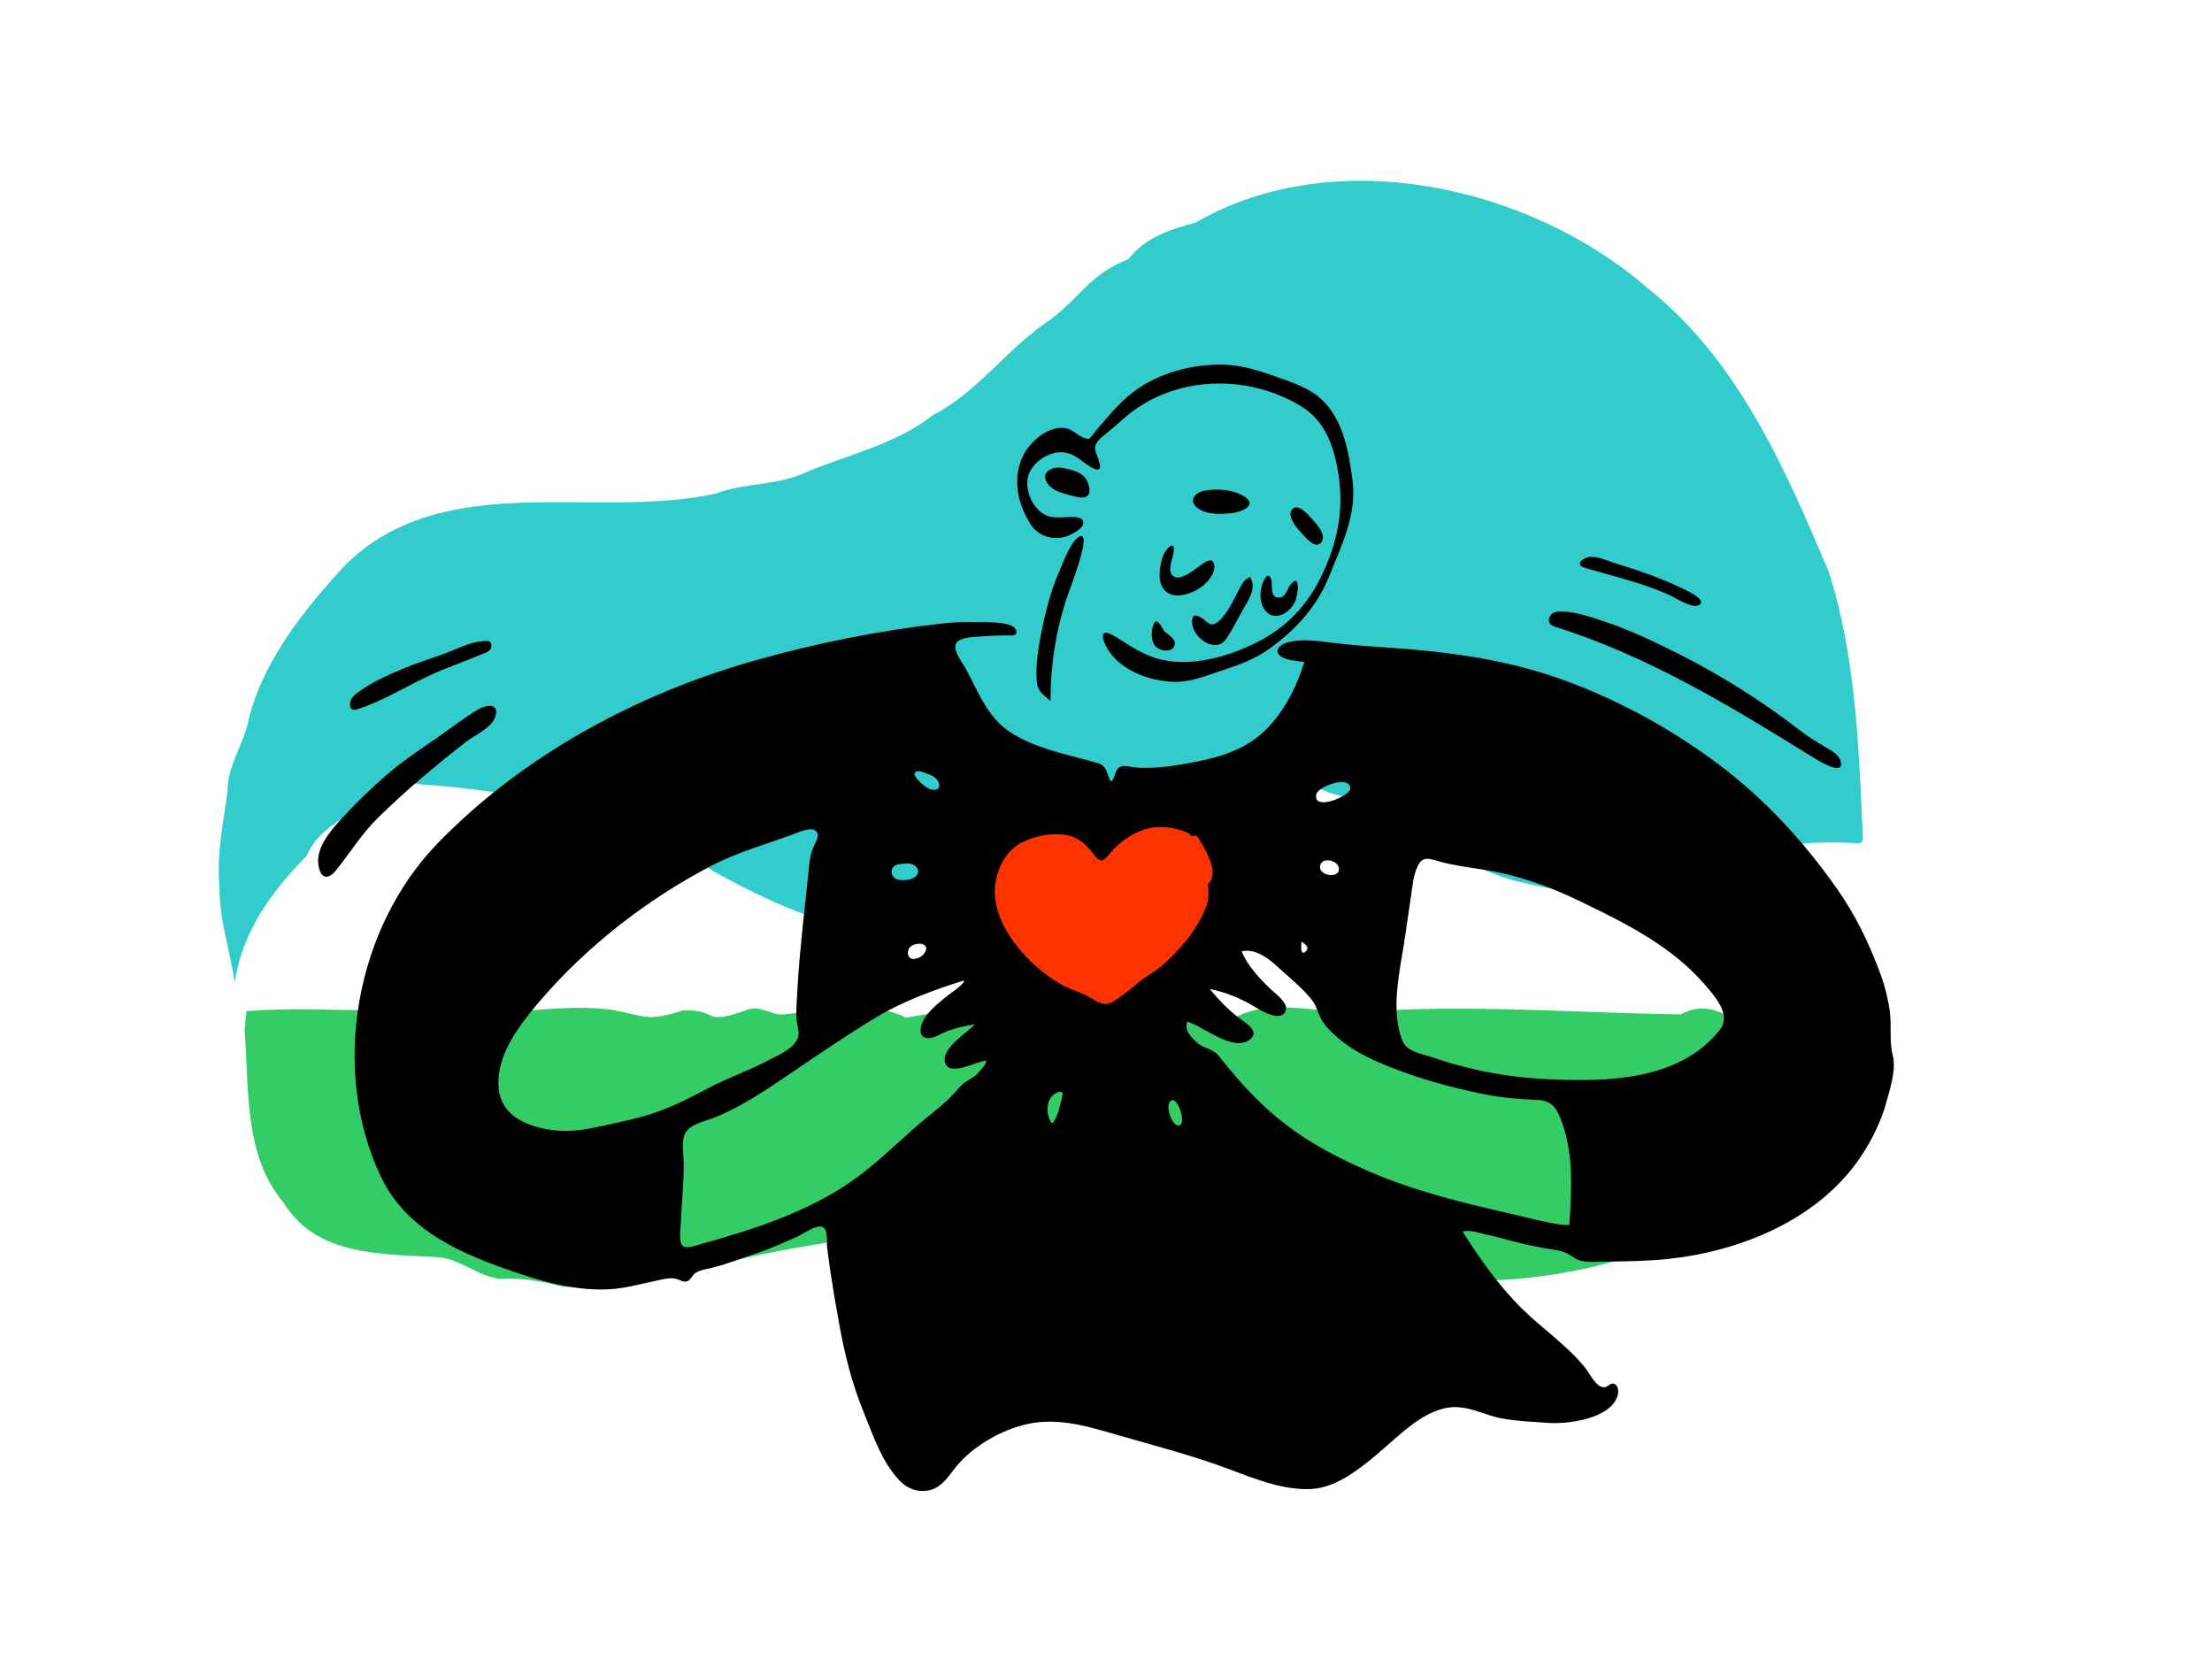 <?xml version="1.0" encoding="UTF-8"?> <!-- Generator: Adobe Illustrator 24.1.2, SVG Export Plug-In . SVG Version: 6.00 Build 0) --> <svg xmlns="http://www.w3.org/2000/svg" xmlns:xlink="http://www.w3.org/1999/xlink" id="Layer_1" x="0px" y="0px" viewBox="0 0 1200 900" style="enable-background:new 0 0 1200 900;" xml:space="preserve"> <style type="text/css"> .st0{fill:#33CC66;} .st1{fill:#33CCCC;} .st2{fill:#FF3300;} </style> <g> <path class="st0" d="M304.8,697.9c-11.4-3-22.4-4.8-34.1-4.2c-12-1.6-21.4-11-33.4-11.7c-29.9-1.8-65.7-0.4-83.4-29.5 c-21.8-25.5-18.7-61.9-21.2-93.5c0.3-3.5,0.6-7.1,1-10.5c23.7-1.8,47.3-0.6,71-0.3c12.4,0.6,24.7-1.7,37,0.8 c29.9,3.4,59.7-5,89.7-1.3c19.6,3.6,19.2,6.7,39.3,0.4c19.8-0.6,9.5,9,35.5-0.6c7.6-2.2,13.6,4.6,21.1,2.5 c21-1.5,44.5-7.9,64.2,2.1c32.8-6.1,70.7-9.3,102.4,0.8c10.8-7.4,22.8-7.5,33.8-0.2c1.3,0.9,2.2,1.1,3.6,0.1 c18.4-13,24.6,0.1,37.3-0.1c22.4-12.7,48.1-1.6,72.1-3.9c56.7-4,115.5,0.7,171,1.5c10.1-5.5,19.3-3.3,28.3,2.5 c1.7,1.1,2.7,1.2,4.4,0c17.5-10.1,39.7-5.3,58.8-3.6c1.7,0,1.4,1.3,1.3,2.3c-1.2,10.8-3.8,21.2-9.8,30.4 c-21.9,61.4-80.9,96.5-142.7,107.9c-68.5,13.1-137-1.2-203-17.8c-28.1-1.6-56.7-2-84.2-8c-7.9-2.2-15.5-1.6-23.3-0.4 c-46.3,4.1-92.1,8.8-137.5,18.9c-25.7,5.3-51.3,16.7-78,12.5C319,696.3,312.3,698.9,304.8,697.9z"></path> <path class="st1" d="M127.3,533.1C127.3,533.1,127.2,533.1,127.3,533.1c-2.4-17.1-8.3-33.8-8.2-51.2c-1.8-18,2-34.9,4.3-52.6 c-0.1-14.3,9.3-26.1,11.7-39.9c8.2-31.8,30.2-59,52-82.7c53.9-53.3,135.2-24.3,201.4-39c15.8-6,33.4-4.1,48.9-11.6 c23.5-9.7,48.8-15.2,69-31.1c24.7-12.7,40.5-36.8,63.6-51.7c16.4-12.5,21-24.3,42.2-32.8c9.3-11.8,22.5-16,36.3-19.7 c76-43.9,181.5-19.9,245.2,35.4c48.8,38.6,74.4,97.2,98.3,153.7c14.9,46.2,16.4,96.1,18.6,144.3c-0.1,3-1.1,3.4-3.8,3.2 c-18-1-35.9-0.1-53.4,4c-41.4,5.8-82.2,29.7-124.2,18.1c-40.2-7.6-69.8-40-108.6-49.6c-14.6-6.3-28-13.6-44.5-8.7 c-14.5-0.3-27.5,1.7-38.6,11.8c-32.1,16.4-59.5,39.9-86.8,63.3c-46.5,31.7-119.4,1.3-163.4-23.5C336.6,438.9,275,427.6,215,424.7 c-13.6-1.6-17.2,8.2-24.8,16.5c-9.7,6.1-19.2,12-23.8,23.1C147,484,131.5,505.3,127.3,533.1z"></path> </g> <g> <path class="st2" d="M535.7,454.6c-9.2,6.7-7.8,19.9-5,29.5c4.1,14.1,12.2,27.2,21.5,38.5c16.5,20,44.5,42.4,70.3,24.9 c23-15.6,37.5-47.2,42.5-73.7c1.5-8.2,3.6-20.4-3.7-26.6c-10.7-9.1-29.7-7.5-42.6-6.3c-8.5,0.8-16.8,3.4-25.2,2.2 C573.9,440.1,552,442.7,535.7,454.6z"></path> </g> <g> <path d="M1026.8,572.5c-2-7.7-0.5-16.2-1.6-24c-1.1-7.6-2.9-14.6-5.7-21.8c-6-15.9-12.9-30.2-22.7-44.2 c-18.4-26.3-39.7-49.4-65.5-68.6c-25.4-18.9-53.6-34.3-83.4-45.1c-31.6-11.4-63.5-15.4-96.8-17.6c-10-0.7-19.9-1.4-29.8-2.7 c-7.2-0.9-16.3-2.1-23.5,0.2c-4.5,1.4-7,5.3-2.1,7.9c3.5,1.8,8,2,11.9,2.5c-4.6,14.8-12.2,29.6-24.1,39.7 c-11.7,9.9-27.3,13.3-42,15.8c-8,1.4-16.9,2.4-25,1.8c-5.1-0.4-9.1-2.7-11.2,2.5c-1.4,3.7-2.1,7.7-4,2.2c-2.2-6.6-3.3-6.5-10.3-8.4 c-14.2-3.8-30.6-7.3-43-15.5c-12.9-8.6-17.4-22.4-24.6-35.3c-1.8-3.2-7.1-9.6-4.4-13.3c2.5-3.3,10.7-3,14.4-3.4 c3.9-0.4,7.9-0.4,11.9-0.5c2.3-0.1,6.9,0.9,6-2.6c-1.4-5.2-16.3-4.5-20-4.6c-6.9-0.2-13.9,0-20.7,0.8c-33.9,3.8-68.2,10.7-101,20 c-63.7,18-125.4,51.1-171.9,98.9c-44.6,45.8-58.8,122.1-31.3,180.7c14.3,30.4,45.2,42.9,75.2,53c15.8,5.3,32.6,9.5,49.4,8.5 c8.1-0.5,15.7-2.7,23.6-4.3c3.4-0.7,7.3-1.9,10.9-1.6c2.7,0.2,5.2,2.7,7.7,1.4c1.8-0.9,2.5-3.6,4.7-4.7c2.6-1.4,5.8-1.8,8.6-2.5 c7.8-1.9,15.4-5,23.1-7.5c7.9-2.6,15.4-6,23-9.4c3.8-1.7,12.7-8.7,15.2-3.6c1.1,2.3,0.7,6.8,0.9,9.3c0.5,4.3,1.1,8.6,1.7,12.8 c1.4,9.4,3,18.8,4.7,28.1c3,16.9,7,33,13.5,48.9c5.2,12.7,9.8,27,19.6,37.1c4.2,4.4,10,6.4,16.1,5c6.9-1.6,10.4-7.9,14.6-13 c9.3-11.2,24.5-19.8,38.6-22.9c17.3-3.8,34.1,1.8,50.6,6.5c17.4,5,35.2,9.7,52.3,15.7c16,5.6,33.2,13.8,50.5,13.1 c15.1-0.6,29.2-12.9,40.1-22.3c10.9-9.4,24.6-23.2,40.3-22.1c7.8,0.6,14.9,4.3,22.5,5.9c8.3,1.7,17.2,1.9,25.7,2.6 c10.5,0.8,34.1-2,38-14.7c0.6-1.9,0.6-5.8-1.9-6.5c-2.3-0.7-3.4,2-5.6,1.9c-4.4-0.2-7.8-7.9-10.3-10.9c-9.8-12-23.1-21-34.1-31.8 c-12.4-12.3-22.9-27.1-32.2-41.8c4.2-1.1,8.8,0.7,12.8,1.6c5,1.1,9.8,2.3,14.7,3.7c5.4,1.5,10.8,2.5,16.3,3.6 c4.1,0.8,9.5,1.1,13.2,3.1c3.2,1.8,5,3.7,9,4.2c4.1,0.5,8.2,0.1,12.3,0.1c11-0.1,22-0.3,33-1.4c38.7-4.1,79.8-20.5,103.1-53.1 c6.3-8.9,11.4-18.7,14.7-29.1C1024.7,592.5,1029,581,1026.8,572.5z M498.9,418.3c3.4,1.3,9.5,2.4,10.5,6.8c0.9,4-2.9,3.8-5.7,2.7 C501.4,426.8,491.3,418.2,498.9,418.3z M501.7,516.8c-2.1,3.5-9.8,5.8-9.1-0.7C493.2,510.5,505.6,510.4,501.7,516.8z M487.4,468.9 c2.6-0.4,6.5-1.1,8.8,0.6c3,2.2,2.2,5.3-0.6,6.8c-2.2,1.3-7.3,1.6-9.5,0.5C482.4,474.9,483,469.5,487.4,468.9z M356.3,603.3 c-9.4,3.3-19.1,5.2-28.9,7.4c-9.3,2-17.9,3.6-27.4,2.4c-13.1-1.7-27.7-7.1-29.4-22.1c-2-17.7,10.5-34,21.3-46.8 c13.1-15.5,27.7-29.3,43.6-41.9c15.9-12.5,33-23.6,51-32.9c13.7-7.1,29.1-11.4,43.5-16.7c2.7-1,10.3-4.6,12.9-1.6 c2.1,2.4-0.8,6.4-1.7,8.6c-1.8,4.3-2.1,8.7-2.6,13.3c-2.1,20.7-4.7,41.4-5.9,62.1c-0.3,5.8-0.9,11.8-0.6,17.6 c0.2,3.2,1.9,7.3,0.7,10.4c-2.1,6-11.9,10-17.1,12.7c-9.3,4.8-19.1,8.4-28.5,13C377.2,594,367.1,599.5,356.3,603.3z M530.6,582.1 c-2,2.4-4.9,3.4-7.3,5.2c-2.5,1.9-4.3,4.5-6.5,6.7c-6,6.3-13.3,11.4-19.9,17.2c-12,10.6-23.5,22-36.8,30.9 c-23.8,16-51.3,24.8-78.7,32.5c-2.3,0.6-8.8,3.2-11,1.3c-2.4-2.1-1.2-9.3-1.1-12.1c0.5-11.3,1.8-22.6,1.6-33.9 c-0.1-4.6-1.4-11.2,1-15.4c2.7-4.7,10.2-6.1,14.8-7.9c14.1-5.4,27.7-14.5,40.1-22.9c15.3-10.4,30.7-20.9,46.5-30.6 c15.4-9.5,32.4-15.8,49.6-21.2c0.8,1.7-7.4,7.1-8.3,7.8c-4.5,3.6-9.4,7.4-12.7,12.2c-2.4,3.4-4.8,11.1,1.7,11.3 c3.2,0.1,7.8-3,10.7-4c4.7-1.6,9.6-2.8,14.6-3.5c-4.3,4.7-18.7,13.2-16.1,21c2.6,7.6,17.3-1.3,22.4-1.3 C534.4,578.2,532.3,580.1,530.6,582.1z M714.1,430.9c1-4.5,18.9-10.7,18.4-2.9C732.3,431.9,712,440.4,714.1,430.9z M726.4,471.6 c-0.1,4.9-10.3,3.7-10.3-1.2C716.2,464.4,726.5,466.4,726.4,471.6z M706.1,510.9c0,0.1,4.9,2.5,2.5,5 C705.3,519.4,705.8,512.6,706.1,510.9z M576.2,595.3c-1.4,4.8-2,10.3-5.4,14.2c-3.1-3.7-3.5-10.7-0.4-14.5 C572.1,592.8,577.7,590,576.2,595.3z M639.9,610.5c-4.1,1.3-8.4-11.5-4.5-13.5C639.1,595,643.6,609.4,639.9,610.5z M631.4,523 c-4.3,4-9.9,6.5-14.3,10.4c-3.9,3.4-8.5,7-12.9,9.8c-4.7,2.9-8.2,0.9-12.4-1.8c-5-3.1-10.7-4.4-15.8-7.2c-17.7-9.6-39.3-33.3-36-55 c1.4-9.2,6.1-18.2,14.8-22.4c7.8-3.8,19.2-5.9,27.6-2.7c4.7,1.8,8.1,5.7,11.1,9.6c3.5,4.5,4.9,3.8,8.5-0.6 c6.4-7.8,17-14.6,27.5-14.5c5.2,0.1,10.4,1.2,15.1,3.3c0.6,0.3,1,1.2,1.6,1.5c0.8,0.4,2.1-0.4,2.6-0.1c1.4,0.9,2.7,3.6,3.5,5 c3.2,5.5,8.9,16.4,3.1,21.1c0,0,0.3,6.3,0.2,7c-0.4,3.8-1.7,6.9-3.4,10.3C647.1,507.2,639.7,515.2,631.4,523z M851.4,664.1 c-0.1,2.6-29.4-5.2-33.3-6c-25.3-5.7-51-12.1-74.9-22.4c-22.3-9.6-41.9-20.5-59.4-37.5c-8.2-7.9-15.5-16.3-22.5-25.2 c-3.5-4.5-8.3-3.9-12.3-7.7c-3.5-3.4-6.2-6-5.1-11.1c8.8,2.3,25.1,17,34.3,9.6c5.2-4.2-2-8.6-5.4-11.1 c-6.3-4.6-11.6-10.3-16.6-16.2c8.6,1.7,16.5,4.9,24,9.4c3.3,2,14.7,9.2,17.3,2.3c1.6-4.2-6.1-9.5-8.5-11.9 c-5.9-5.7-12.3-12.5-15.4-20.2c7.7-1.8,15,4.2,20.3,9.1c5.9,5.4,13,11.1,17.9,17.4c2.5,3.2,3.1,7,5.1,10.5 c2.2,3.9,5.8,7.3,9.2,10.2c6.6,5.6,14.2,9.7,22.1,13.1c18,7.8,37.2,13.2,56.4,17.1c9.4,1.9,18.6,2.8,28.1,3.1 c7.4,0.2,10.7,2.5,13.5,9.3C853.9,624.2,852.6,644.6,851.4,664.1z M933,558.7c-18.7,23.7-50.4,27.5-78.6,27.2 c-16.9-0.1-33.9-1.4-50.5-4.9c-8.9-1.9-17.8-4.3-26.5-7.3c-5.7-2-14.2-2.9-16.6-9.1c-6.4-16.2-1.7-36.5,0.9-52.9 c1.3-8.4,2.4-16.8,3.7-25.1c0.8-5.3,1.2-11.3,3.5-16.3c2.6-5.9,5.9-4.7,11.5-3.1c7.6,2.2,15.5,3.2,23.3,4.4 c19.1,2.9,35.8,8.8,53.2,17.2c17.2,8.3,33.9,16.4,49.2,28c7.8,5.8,14.5,12.2,20.7,19.6C931.7,542.3,938.9,551.2,933,558.7z"></path> <path d="M559.2,284.6c4,6.2,12.1,8.7,19,6.5c2.8-0.9,11.6-5.1,9.1-9c-1.4-2.2-7.3-1.6-9.4-1.5c-4.3,0.1-8.4,0.5-12.2-2 c-6.1-4-10-13.7-7.8-20.7c2.3-7.4,11.4-13.2,19-12.5c7.2,0.7,10.4,6,16.3,8.7c7.3,3.4,1.2-7.6,0.9-10.4c-0.3-3.3,2.4-5.6,4.8-7.5 c3.7-3,7.3-6.1,10.9-9.3c26.3-23.1,66-24.5,95.6-6.8c13.7,8.2,18.3,22.1,20.7,37.2c2.8,17.9,0,34.3-7.2,50.8 c-7.1,16.5-17.7,29.7-33.6,38.5c-15.8,8.8-37.5,15.5-55.5,11.2c-9.3-2.2-17-7.6-25-12.6c-5.5-3.4-8.2-2.3-5.4,4 c6,13.9,24.1,20.6,38.3,20.7c9.3,0,17.8-3.8,26.5-6.6c8.6-2.8,16.8-5.9,24.2-11.2c14.2-10,26.1-23.1,32.6-39.3 c6.9-17.3,15.2-33.4,12.7-52.5c-2-15.3-5.1-33.3-17.3-44.1c-6.7-6-15.6-8.8-24-11.8c-9.5-3.4-19-6.4-29.2-6.6 c-16.7-0.2-34.7,4.5-48.2,14.7c-7.5,5.6-13.6,13.2-19.7,20.2c-1.1,1.2-2.2,3.1-3.3,4.2c-1.8,1.6-0.9,1.3-3.1,0.9 c-3.5-0.7-6.3-4.4-9.9-5.3c-8.2-2.2-17.3,4.8-21.8,11.1c-4.2,5.9-5.8,13.1-5.3,20.2C552.4,271.1,555.2,278.3,559.2,284.6z"></path> <path d="M843,339.8c51.1,16,96.1,43.5,141.3,71.5c2.1,1.3,17,10.5,14.1,1.3c-1.2-3.6-5.5-5.8-8.5-7.5c-4.7-2.8-9.2-5.5-13.5-8.9 c-20.8-16.1-43.4-30.3-67-42.1c-13.4-6.7-27-13.1-41.3-17.7c-6.5-2.1-13.2-4.4-20.1-4.6c-2.6-0.1-5.5-0.2-7,2.3 C839.5,336.6,840.3,338.9,843,339.8z"></path> <path d="M204.9,443.8c15-14.8,31.2-28.3,47.7-41.2c4.7-3.7,14.2-7.7,16.1-13.8c2.3-7.5-4.7-6.6-9-4.1c-9,5.3-17.3,12.1-26,17.9 c-8.8,6-17.5,12-25.5,19.1c-7.3,6.4-14.4,13.3-21,20.4c-5.9,6.3-14.2,15.1-14.6,24.2c-0.1,2.7,0.6,8.8,4.1,9.3 c3.2,0.4,6.1-4.2,7.8-6.3C191.2,460.7,197.1,451.4,204.9,443.8z"></path> <path d="M579.3,322.7c0.9-2.6,11.9-30.9,7.6-31.8c-4.6-0.9-10.7,15.5-12,18.5c-4.9,11-7.8,22.7-10.1,34.5c-1.6,8.2-3,16.6-2.4,25 c0.4,6.4,3.1,7.4,7.5,11.4C569.9,360.7,572.9,341.2,579.3,322.7z"></path> <path d="M193.4,384.9c15.3-4.8,28.8-13.9,43.5-20.2c7.9-3.4,16.1-6.2,24-9.6c2.1-0.9,5.3-1.5,5.6-4.3c0.4-3.4-1.8-3.1-4.2-3 c-7.4,0.3-15.4,4.8-22.2,7.2c-7.4,2.6-14.8,4.9-22,8c-7.3,3.1-14.7,6.3-21.3,10.8c-2.3,1.6-5.4,3.4-6.5,6.1 C189.4,382.5,189.9,386,193.4,384.9z"></path> <path d="M860.2,308.2c15,4.3,30.5,8,44.8,14.3c3.3,1.4,12.2,7.4,16,6c5.5-2-2.8-6.5-4.7-7.5c-12.6-6.4-25.2-10.9-38.7-15 c-4.4-1.3-8.9-3.6-13.6-3.9C859.8,301.6,853.1,306.2,860.2,308.2z"></path> <path d="M674.4,315.9c-4.3,6.8-7.1,15.7-13.3,21.1c-3.1,2.7-4.5,2.1-7.4-0.4c-2.9-2.4-7.3-5.1-7,1.2c0.4,8.3,12.7,17,18.4,8.9 c3.4-4.8,6.2-10.7,9.1-15.8c3.1-5.4,7.8-12,3.9-18C676.8,313.8,675.3,314.6,674.4,315.9z"></path> <path d="M636.6,300c1.3-8.3-4.5-1.9-5.8,2c-1.5,4.7-2.8,11.3-0.5,16c4.3,8.6,16.3,4.5,22.1-0.1c2.7-2.1,6.5-6.6,6.4-10.3 c-0.3-7.3-6.7-1.4-9.6,0.6c-2.7,2-8.9,6.7-12.5,4.5C632.8,310.2,636.1,303.4,636.6,300z"></path> <path d="M675.1,269.4c-5.9-3.8-14.7-4.5-21.6-3.2c-6.7,1.3-9,6.8-2.1,10.5c4.9,2.6,11.6,2.2,16.9,1.7 C672.7,277.9,682.8,274.3,675.1,269.4z"></path> <path d="M576.7,253.9c-5.1-1-12.3,1.6-8.8,7.8c3,5.2,10.8,6.5,16,7.8c5.7,1.4,8.5-0.7,6.5-7C588.5,256.4,582.2,255,576.7,253.9z"></path> <path d="M689.6,314.3c-1.9-5.4-4.7,1.9-5.2,3.9c-0.9,3.6-0.9,7.8,0.8,11.1c4.7,8.9,14.1,4.1,17.4-3c1.5-3.2,3.3-16-2.5-9.2 c-1.7,2-2.4,6.6-5.7,7C688.5,324.9,690.6,317.2,689.6,314.3z"></path> <path d="M705.1,288.1c2.3,2.3,8.1,10.6,11.7,6.1c3.1-3.9-2.6-9.9-5-12.6c-2.1-2.4-8.3-9.7-11.3-4.5 C698.7,280.1,703,286,705.1,288.1z"></path> <path d="M626,338.2c-1.6,3.6-1.9,9.4,0.9,12.5c2.5,2.7,10.1,3.7,10.4-1.5c0.2-3.2-4-4.9-5.8-7C630.7,341,627.6,334.5,626,338.2z"></path> </g> </svg> 